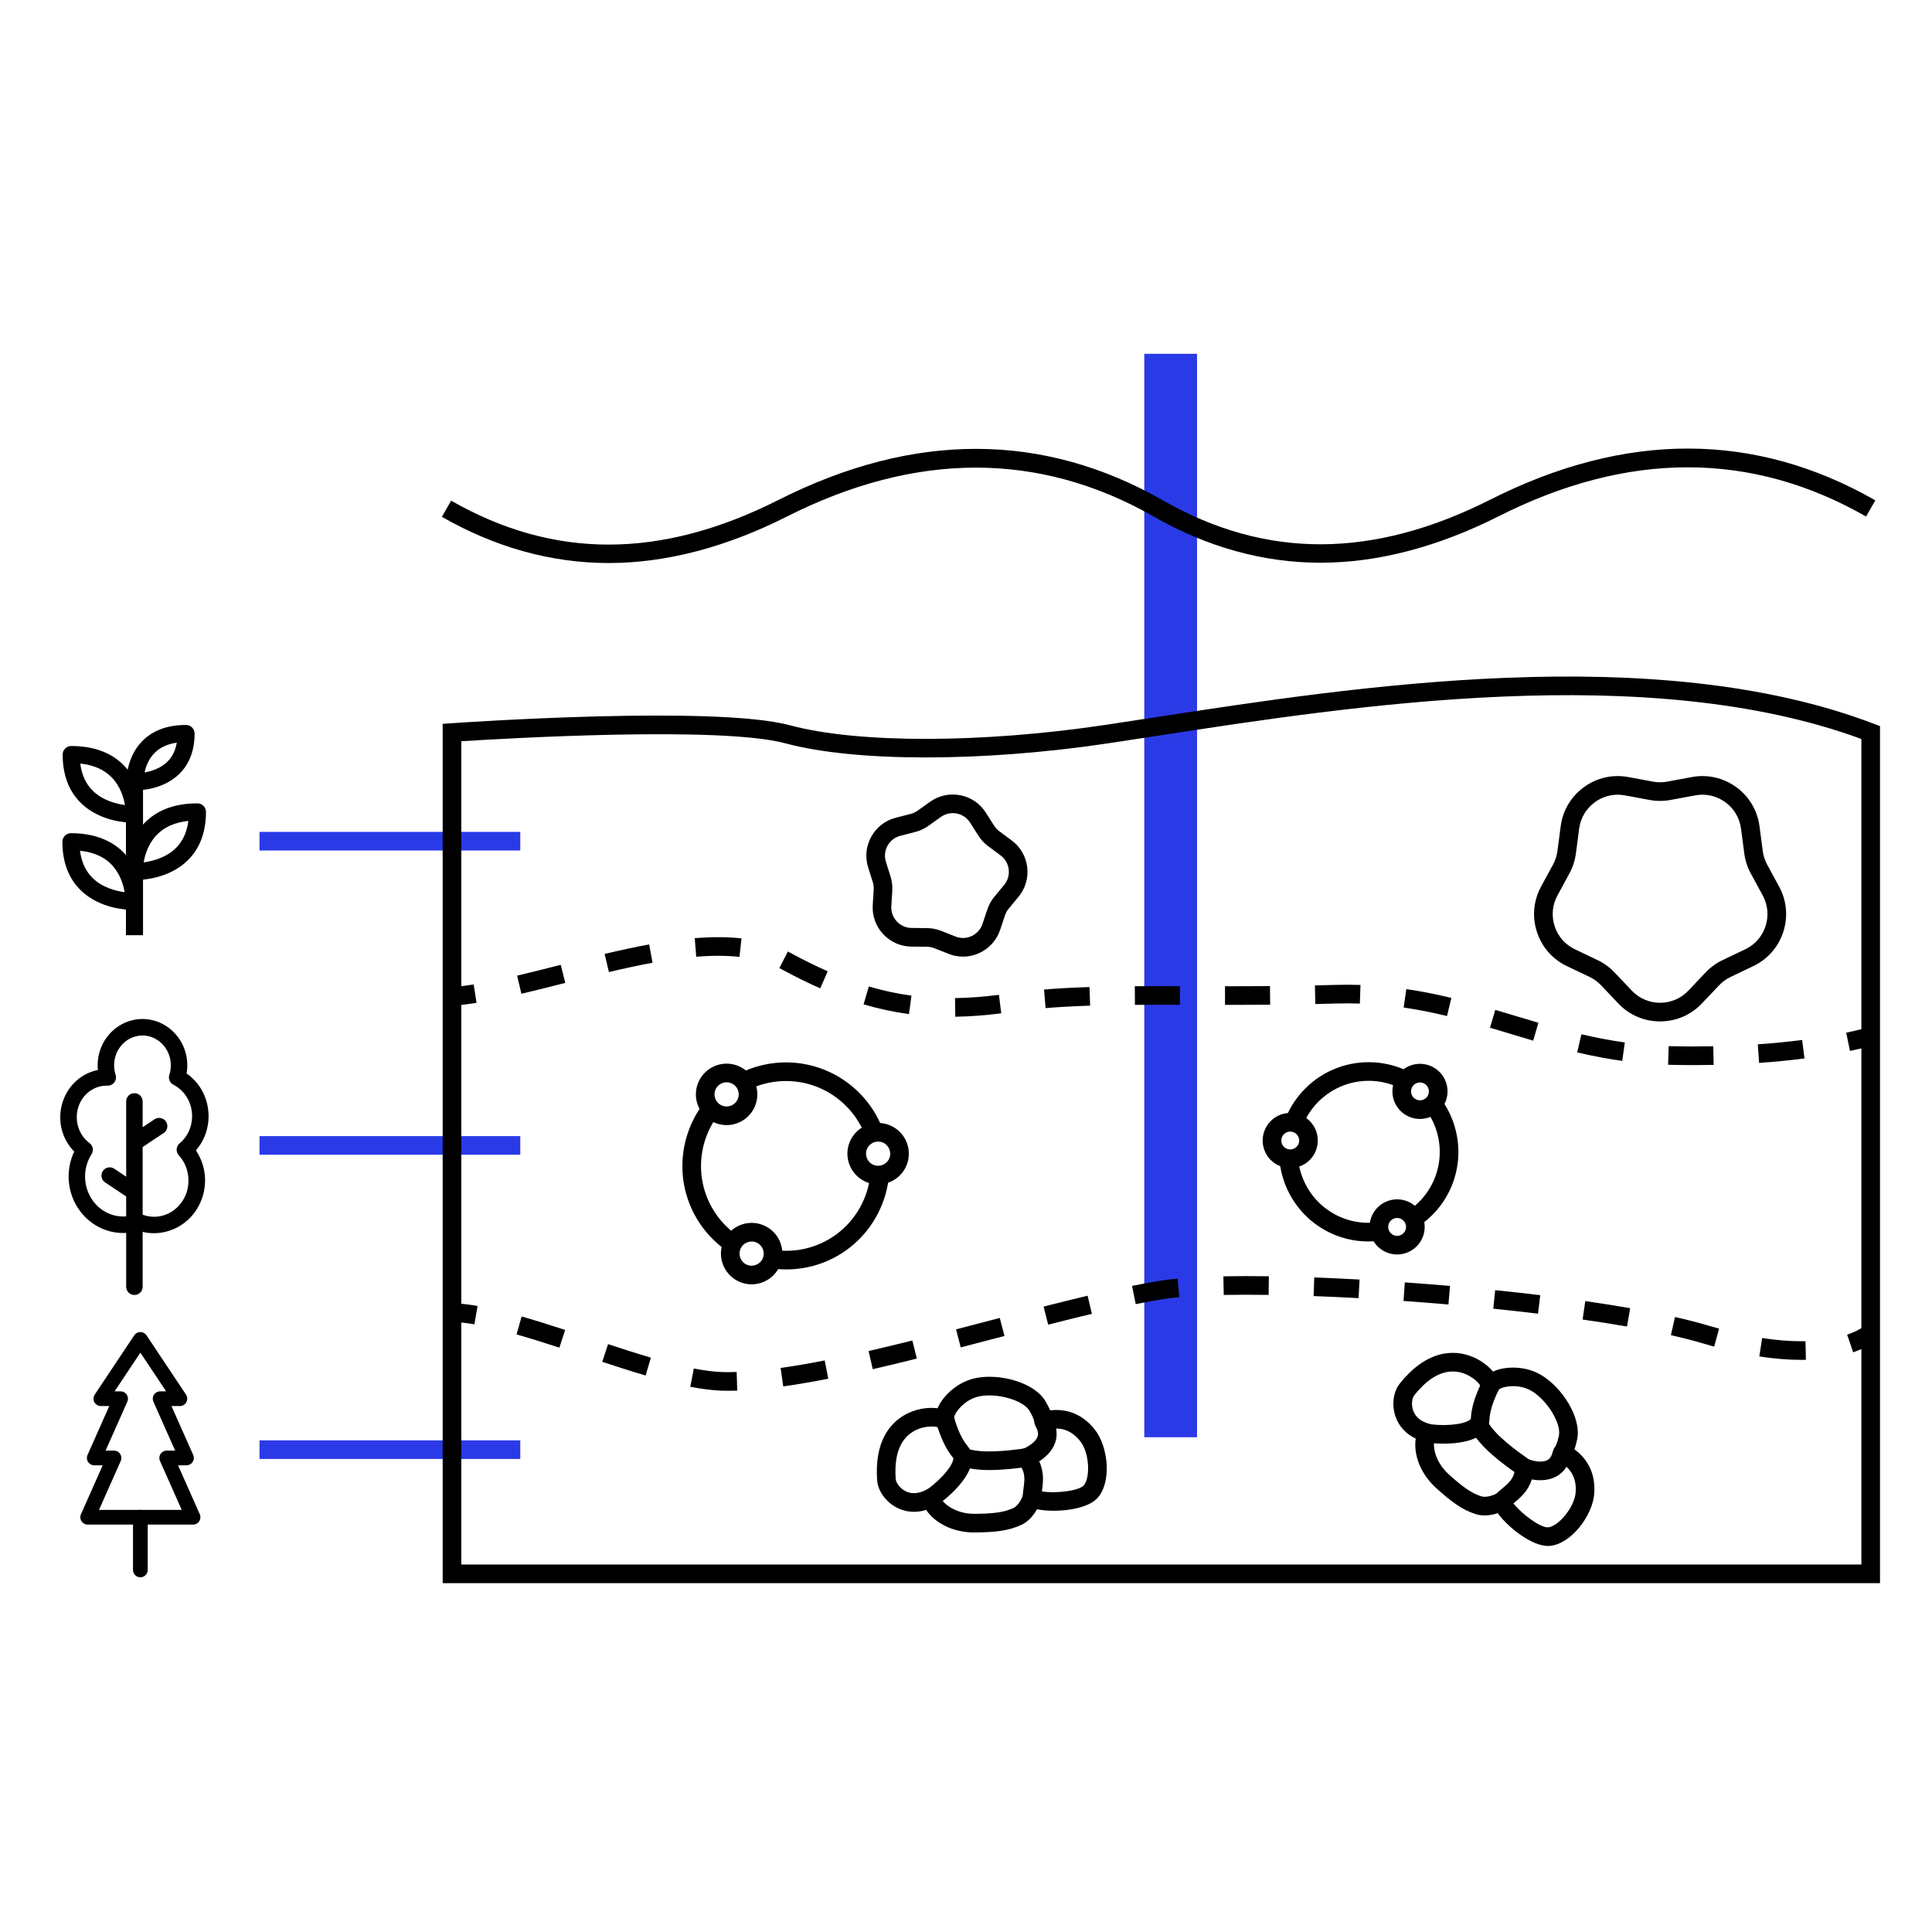 <?xml version="1.0" encoding="UTF-8"?> <!-- Generator: Adobe Illustrator 26.2.1, SVG Export Plug-In . SVG Version: 6.00 Build 0) --> <svg xmlns="http://www.w3.org/2000/svg" xmlns:xlink="http://www.w3.org/1999/xlink" version="1.1" x="0px" y="0px" viewBox="0 0 800 800" style="enable-background:new 0 0 800 800;" xml:space="preserve"> <style type="text/css"> .st0{fill:none;stroke:#0F0E0E;stroke-width:6;} .st1{fill:#2B3AE7;} .st2{fill:none;stroke:#0F0E0E;stroke-width:5;} .st3{fill:#0F0E0E;} .st4{fill:none;stroke:#2B3BE7;stroke-width:5;} .st5{fill:#2B3BE7;} .st6{fill:none;stroke:#FFFFFF;stroke-width:3;stroke-miterlimit:10;} .st7{fill:none;stroke:#292929;stroke-width:5;stroke-linecap:round;stroke-linejoin:round;} .st8{clip-path:url(#SVGID_00000178206312825613549260000010565045850734244518_);fill:#FFFFFF;} .st9{clip-path:url(#SVGID_00000178206312825613549260000010565045850734244518_);fill:#C9C9CA;} .st10{clip-path:url(#SVGID_00000178206312825613549260000010565045850734244518_);fill:#99999A;} .st11{clip-path:url(#SVGID_00000178206312825613549260000010565045850734244518_);fill:#B6B6B7;} .st12{clip-path:url(#SVGID_00000178206312825613549260000010565045850734244518_);} .st13{clip-path:url(#SVGID_00000178206312825613549260000010565045850734244518_);fill:#99A2FC;} .st14{clip-path:url(#SVGID_00000178206312825613549260000010565045850734244518_);fill:#2B3AF1;} .st15{fill:none;stroke:#2B3BE7;stroke-width:4;stroke-linecap:round;} .st16{fill:none;stroke:#2B3BE7;stroke-width:4;} .st17{clip-path:url(#SVGID_00000057855473191011283050000000194354773387738790_);} .st18{clip-path:url(#SVGID_00000106109836091121589100000005377959912697876637_);} .st19{fill:#AFAFAF;} .st20{fill:#1C1C1C;} .st21{fill:#595959;} .st22{fill:#0D0D0D;} .st23{fill:#808080;} .st24{fill:#141C73;} .st25{fill:#FFFFFF;} .st26{fill:#EAECFB;} .st27{fill:#A2AAF4;} .st28{clip-path:url(#SVGID_00000112630472580562420680000000023597639243106186_);} .st29{clip-path:url(#SVGID_00000062182091366933129810000017937435119212204975_);} .st30{fill:none;stroke:#2B3BE7;stroke-width:6.138;stroke-linecap:round;} .st31{clip-path:url(#SVGID_00000038400394019432547370000005336108453996957579_);} .st32{fill:none;stroke:#000000;stroke-width:5;stroke-miterlimit:10;} .st33{fill:none;stroke:#000000;stroke-width:5;stroke-linecap:round;stroke-miterlimit:10;} .st34{fill:none;stroke:#000000;stroke-width:5;stroke-linecap:round;stroke-linejoin:round;} .st35{clip-path:url(#SVGID_00000035530282023465166550000008396447620580896397_);} .st36{clip-path:url(#SVGID_00000057831377450379753350000013467959106046201222_);} .st37{fill:none;stroke:#000000;stroke-width:6;stroke-miterlimit:10;} .st38{fill:none;stroke:#2B3BE7;stroke-width:6;} .st39{fill:none;stroke:#000000;stroke-width:6;stroke-linecap:round;stroke-linejoin:round;stroke-miterlimit:10;} .st40{fill:none;stroke:#000000;stroke-width:6;stroke-linecap:square;stroke-miterlimit:10;} .st41{clip-path:url(#SVGID_00000046306920363687786090000002970938236228418971_);} .st42{fill:none;stroke:#000000;stroke-width:6;stroke-linejoin:round;stroke-miterlimit:10;} .st43{fill:#FFFFFF;stroke:#000000;stroke-width:6;stroke-linejoin:round;stroke-miterlimit:10;} .st44{fill:none;stroke:#000000;stroke-width:6;stroke-linecap:square;stroke-linejoin:round;stroke-miterlimit:10;} .st45{fill-rule:evenodd;clip-rule:evenodd;fill:none;stroke:#000000;stroke-width:6;stroke-linecap:round;stroke-linejoin:round;stroke-miterlimit:10;} .st46{enable-background:new ;} .st47{fill:none;stroke:#2B3AE7;stroke-width:6;stroke-linecap:round;stroke-linejoin:round;stroke-miterlimit:10;} .st48{stroke:#000000;stroke-width:0.5;stroke-miterlimit:10;} .st49{fill:none;stroke:#2B3AE7;stroke-width:6;stroke-miterlimit:10;} .st50{fill:none;stroke:#000000;stroke-width:6;stroke-miterlimit:10;stroke-dasharray:14.517,14.517;} .st51{fill:none;stroke:#000000;stroke-width:6;stroke-miterlimit:10;stroke-dasharray:14.546,14.546;} .st52{fill:none;stroke:#000000;stroke-width:5.5;stroke-linejoin:round;stroke-miterlimit:10;} .st53{fill:#FFFFFF;stroke:#000000;stroke-width:6;stroke-miterlimit:10;} .st54{fill:none;stroke:#000000;stroke-width:6;stroke-miterlimit:10;stroke-dasharray:15;} .st55{fill:#FFFFFF;stroke:#000000;stroke-width:6;stroke-linecap:square;stroke-linejoin:round;stroke-miterlimit:10;} .st56{fill:none;stroke:#2B3BE7;stroke-width:7.713;} .st57{fill:none;stroke:#000000;stroke-width:7.713;stroke-linecap:round;stroke-linejoin:round;stroke-miterlimit:10;} .st58{fill:none;stroke:#000000;stroke-width:7.713;stroke-linecap:square;stroke-miterlimit:10;} .st59{fill:none;stroke:#000000;stroke-width:7.713;stroke-miterlimit:10;} .st60{clip-path:url(#SVGID_00000131347079097894327860000008922748711757766024_);} .st61{fill:none;stroke:#000000;stroke-width:7.713;stroke-linejoin:round;stroke-miterlimit:10;} .st62{fill:#FFFFFF;stroke:#000000;stroke-width:7.713;stroke-linejoin:round;stroke-miterlimit:10;} .st63{clip-path:url(#SVGID_00000165913354313684100260000016568413927160703643_);} .st64{fill:none;stroke:#000000;stroke-width:7.713;stroke-linecap:square;stroke-linejoin:round;stroke-miterlimit:10;} .st65{fill-rule:evenodd;clip-rule:evenodd;fill:none;stroke:#000000;stroke-width:7.713;stroke-linecap:round;stroke-linejoin:round;stroke-miterlimit:10;} .st66{fill:none;stroke:#2B3AE7;stroke-width:7.713;stroke-linecap:round;stroke-linejoin:round;stroke-miterlimit:10;} .st67{fill:#1D1D1B;} .st68{stroke:#000000;stroke-width:0.643;stroke-miterlimit:10;} .st69{fill:none;stroke:#2B3AE7;stroke-width:7.713;stroke-miterlimit:10;} .st70{fill:none;stroke:#000000;stroke-width:7.713;stroke-miterlimit:10;stroke-dasharray:18.661,18.661;} .st71{fill:none;stroke:#000000;stroke-width:7.713;stroke-miterlimit:10;stroke-dasharray:18.698,18.698;} .st72{fill:none;stroke:#000000;stroke-width:7.07;stroke-linejoin:round;stroke-miterlimit:10;} .st73{fill:#FFFFFF;stroke:#000000;stroke-width:7.713;stroke-miterlimit:10;} .st74{fill:none;stroke:#000000;stroke-width:7.713;stroke-miterlimit:10;stroke-dasharray:19.282;} .st75{fill:#FFFFFF;stroke:#000000;stroke-width:7.713;stroke-linecap:square;stroke-linejoin:round;stroke-miterlimit:10;} .st76{clip-path:url(#SVGID_00000139981640501412451300000007262524754981246136_);} .st77{clip-path:url(#SVGID_00000006684306449984621630000008178712723497882037_);} .st78{clip-path:url(#SVGID_00000178922371585831928780000014936218013845013402_);} </style> <g id="Ebene_1"> <g> <path d="M687.408,422.94c-6.615,0.001-12.766-2.642-17.318-7.44l-7.135-7.521 c-1.367-1.442-2.972-2.607-4.768-3.465l-9.355-4.46 c-5.972-2.848-10.385-7.88-12.429-14.171s-1.432-12.956,1.726-18.769 l4.947-9.109c0.948-1.747,1.562-3.633,1.821-5.605l1.352-10.276 c0.862-6.559,4.284-12.312,9.636-16.199c5.351-3.889,11.88-5.364,18.384-4.158 l10.191,1.891c1.955,0.363,3.938,0.363,5.894,0l10.192-1.891 c6.498-1.206,13.031,0.27,18.383,4.158c5.352,3.888,8.773,9.641,9.636,16.199 l1.353,10.277c0.259,1.972,0.871,3.857,1.82,5.605l4.948,9.108 c3.157,5.812,3.77,12.478,1.726,18.769s-6.457,11.323-12.428,14.17L716.625,404.516 c-1.793,0.855-3.397,2.021-4.768,3.464L704.724,415.5 C700.172,420.298,694.022,422.94,687.408,422.94z M669.865,329.072 c-3.375,0-6.648,1.06-9.447,3.093c-3.622,2.631-5.938,6.525-6.522,10.965 l-1.352,10.277c-0.384,2.913-1.288,5.698-2.69,8.279l-4.947,9.11 c-2.137,3.934-2.552,8.445-1.168,12.703c1.384,4.259,4.371,7.665,8.413,9.593 l9.355,4.46c2.654,1.267,5.023,2.988,7.044,5.118l7.135,7.521 c3.082,3.248,7.245,5.037,11.722,5.037c4.478-0.001,8.64-1.789,11.721-5.037 l7.135-7.521c2.022-2.131,4.392-3.853,7.043-5.117l9.358-4.462 c4.041-1.927,7.028-5.333,8.412-9.592c1.384-4.258,0.969-8.77-1.168-12.703 l-4.948-9.109c-1.402-2.583-2.308-5.369-2.689-8.281l-1.353-10.276 c-0.584-4.439-2.9-8.334-6.522-10.966c-3.623-2.631-8.037-3.635-12.443-2.813 l-10.192,1.891c-2.889,0.535-5.817,0.535-8.706,0l-10.191-1.891 C671.861,329.165,670.858,329.072,669.865,329.072z"></path> <path d="M398.767,396.118c-2.012,0-4.028-0.381-5.966-1.146l-5.953-2.353 c-0.973-0.385-1.995-0.585-3.04-0.594l-6.401-0.062 c-4.492-0.043-8.651-1.877-11.712-5.165c-3.061-3.289-4.593-7.569-4.313-12.053 l0.397-6.388c0.064-1.044-0.062-2.079-0.375-3.077l-1.92-6.104 c-1.348-4.286-0.888-8.809,1.293-12.735c2.182-3.927,5.779-6.707,10.13-7.827 l6.197-1.596c1.012-0.261,1.957-0.7,2.811-1.308l5.213-3.713 c3.661-2.606,8.105-3.566,12.514-2.704c4.409,0.861,8.164,3.424,10.573,7.215 l3.433,5.4c0.561,0.883,1.271,1.646,2.111,2.269l5.142,3.811 c3.609,2.677,5.896,6.605,6.439,11.065c0.543,4.459-0.733,8.822-3.594,12.285 l-4.077,4.934c-0.665,0.806-1.171,1.718-1.504,2.709l-2.036,6.068 c-1.429,4.258-4.458,7.647-8.531,9.542 C403.412,395.608,401.093,396.118,398.767,396.118z M394.505,336.702 c-1.747,0-3.444,0.54-4.904,1.579l-5.214,3.714 c-1.626,1.156-3.429,1.995-5.359,2.492l-6.197,1.596 c-2.281,0.588-4.167,2.045-5.311,4.104c-1.144,2.058-1.385,4.429-0.679,6.676 l1.92,6.104c0.599,1.904,0.839,3.878,0.715,5.868l-0.397,6.389 c-0.146,2.351,0.657,4.595,2.262,6.318c1.604,1.725,3.785,2.686,6.141,2.708 l6.399,0.062c1.992,0.019,3.945,0.399,5.803,1.133l5.953,2.353 c2.188,0.866,4.572,0.796,6.707-0.199c2.136-0.993,3.724-2.77,4.473-5.002 l2.036-6.067c0.634-1.892,1.6-3.631,2.87-5.169l4.077-4.934 c1.499-1.815,2.169-4.104,1.884-6.44c-0.285-2.339-1.483-4.398-3.376-5.802 l-5.141-3.81c-1.604-1.188-2.96-2.645-4.029-4.33l-3.433-5.399 c-1.263-1.987-3.231-3.33-5.543-3.782 C395.608,336.755,395.055,336.702,394.505,336.702z"></path> <g> <path d="M358.344,470.372c-3.511-9.303-10.829-16.715-20.077-20.335 c-9.25-3.621-19.653-3.146-28.545,1.305l-3.451-6.898 c10.844-5.425,23.53-6.004,34.808-1.588 c11.278,4.414,20.201,13.451,24.482,24.794L358.344,470.372z"></path> <path d="M325.596,525.642c-2.1,0-4.219-0.153-6.352-0.467l1.123-7.631 c16.275,2.405,31.821-6.637,37.82-21.964c1.177-3.007,1.935-6.174,2.251-9.412 l7.676,0.75c-0.385,3.945-1.309,7.806-2.745,11.474 C358.841,515.074,343.026,525.642,325.596,525.642z"></path> <path d="M301.232,518.125c-16.553-11.323-23.005-32.286-15.689-50.978 c1.437-3.67,3.379-7.132,5.773-10.289l6.145,4.66 c-1.965,2.592-3.559,5.431-4.736,8.439 c-5.999,15.328-0.709,32.518,12.863,41.802L301.232,518.125z"></path> <path d="M363.596,490.434c-1.54,0-3.104-0.281-4.621-0.876 c-6.532-2.557-9.766-9.951-7.21-16.482l0,0 c1.238-3.164,3.635-5.657,6.748-7.02c3.112-1.359,6.571-1.43,9.734-0.19 c6.532,2.558,9.766,9.951,7.21,16.482 C373.494,487.362,368.681,490.434,363.596,490.434z M363.616,472.702 c-2.002,0-3.896,1.209-4.67,3.184l0,0c-1.006,2.571,0.268,5.483,2.84,6.49 c2.572,1.008,5.481-0.268,6.489-2.84c1.006-2.57-0.268-5.482-2.84-6.489 C364.838,472.813,364.223,472.702,363.616,472.702z"></path> <path d="M311.225,531.813c-1.54,0-3.104-0.281-4.621-0.876 c-6.532-2.557-9.767-9.951-7.21-16.482v-0.001 c2.557-6.533,9.952-9.77,16.482-7.209c3.164,1.238,5.657,3.635,7.02,6.748 c1.361,3.113,1.429,6.57,0.19,9.734 C321.123,528.742,316.31,531.813,311.225,531.813z M306.575,517.267 c-1.006,2.571,0.268,5.482,2.84,6.489c2.571,1.006,5.482-0.268,6.489-2.84 c1.006-2.571-0.268-5.482-2.839-6.489 C310.49,513.419,307.581,514.694,306.575,517.267L306.575,517.267z"></path> <path d="M300.876,465.884c-1.567,0-3.137-0.294-4.641-0.883 c-3.163-1.238-5.656-3.635-7.018-6.748c-1.362-3.112-1.43-6.569-0.191-9.733l0,0 c1.238-3.164,3.635-5.657,6.748-7.02c3.112-1.36,6.571-1.43,9.734-0.19 c3.164,1.238,5.657,3.635,7.019,6.748c1.362,3.113,1.43,6.57,0.19,9.735 c-1.238,3.163-3.635,5.656-6.748,7.018 C304.336,465.525,302.607,465.884,300.876,465.884z M300.878,448.146 c-2.002,0-3.896,1.209-4.67,3.184l0,0c-0.487,1.246-0.46,2.606,0.075,3.832 c0.536,1.226,1.518,2.169,2.764,2.657c1.245,0.486,2.606,0.46,3.832-0.075 c1.226-0.536,2.169-1.518,2.657-2.763c0.487-1.246,0.461-2.607-0.075-3.833 s-1.518-2.169-2.763-2.657C302.101,448.258,301.484,448.146,300.878,448.146z"></path> </g> <g> <path d="M539.351,466.262l-7.186-2.803c3.815-9.78,11.628-17.519,21.436-21.231 s20.786-3.091,30.121,1.709l-3.527,6.859 c-7.396-3.804-16.092-4.298-23.863-1.355 C548.562,452.382,542.373,458.513,539.351,466.262z"></path> <path d="M587.375,507.78l-4.283-6.414c11.438-7.639,16.021-21.966,11.146-34.843 c-0.957-2.526-2.264-4.916-3.884-7.103l6.197-4.592 c2.042,2.757,3.69,5.772,4.899,8.963 C607.604,480.048,601.816,498.136,587.375,507.78z"></path> <path d="M566.624,514.056c-15.259,0-29.045-9.337-34.59-23.979 c-1.209-3.191-1.971-6.543-2.266-9.96l7.684-0.664 c0.234,2.71,0.838,5.366,1.795,7.894c4.876,12.876,17.807,20.575,31.428,18.722 l1.039,7.643C570.006,513.942,568.305,514.056,566.624,514.056z"></path> <path d="M587.995,463.336c-4.61,0-8.962-2.813-10.688-7.373v-0.001 c-2.229-5.886,0.747-12.488,6.633-14.717 c5.889-2.229,12.489,0.749,14.718,6.633c2.229,5.887-0.747,12.489-6.633,14.718 C590.698,463.098,589.335,463.336,587.995,463.336z M584.52,453.231 c0.724,1.909,2.865,2.874,4.773,2.151s2.874-2.864,2.151-4.773 c-0.723-1.908-2.863-2.869-4.773-2.151 C584.763,449.181,583.797,451.322,584.52,453.231L584.52,453.231z"></path> <path d="M578.531,519.451c-4.609,0-8.96-2.812-10.688-7.372l0,0 c-2.229-5.886,0.746-12.488,6.632-14.718c2.853-1.081,5.954-0.985,8.733,0.269 c2.78,1.253,4.905,3.513,5.984,6.364c1.08,2.852,0.984,5.952-0.269,8.732 s-3.513,4.905-6.364,5.984C581.234,519.213,579.872,519.451,578.531,519.451z M575.057,509.347c0.725,1.91,2.869,2.876,4.772,2.151 c0.926-0.351,1.658-1.039,2.064-1.94s0.438-1.907,0.087-2.832 c-0.351-0.926-1.039-1.658-1.94-2.064c-0.902-0.405-1.908-0.436-2.832-0.087 C575.299,505.297,574.334,507.438,575.057,509.347L575.057,509.347z"></path> <path d="M534.273,483.677c-4.609,0-8.96-2.812-10.688-7.372v-0.001 c-2.229-5.888,0.748-12.489,6.634-14.717 c5.884-2.231,12.486,0.746,14.717,6.632c2.228,5.888-0.748,12.489-6.633,14.718 C536.977,483.438,535.614,483.677,534.273,483.677z M530.799,473.572 c0.351,0.925,1.04,1.658,1.941,2.064c0.9,0.406,1.907,0.438,2.831,0.087 c1.909-0.723,2.875-2.864,2.152-4.773c-0.351-0.924-1.04-1.657-1.941-2.063 c-0.899-0.405-1.906-0.436-2.831-0.087 C531.042,469.522,530.077,471.663,530.799,473.572L530.799,473.572z"></path> </g> <path d="M86.24,459.827c-0.673-6.306-3.965-11.861-8.971-15.324 c1.234-7.123-1.508-14.426-7.274-18.813c-6.578-5.005-15.419-5.005-21.998,0 c-5.379,4.093-8.127,10.725-7.469,17.38 c-6.751,1.328-12.36,6.297-14.598,13.291 c-2.35,7.342-0.417,15.219,4.801,20.474 c-3.77,7.934-2.921,17.501,2.404,24.633c4.639,6.214,11.822,9.478,19.113,9.057 v22.286c0,1.884,1.528,3.412,3.412,3.412s3.412-1.527,3.412-3.412v-22.714 c1.535,0.361,3.089,0.542,4.636,0.542c6.935-0.001,13.688-3.536,17.671-9.759 c4.863-7.599,4.651-17.259-0.257-24.525 C85.001,471.89,86.889,465.923,86.24,459.827z M74.365,473.454 c-0.715,0.599-1.153,1.464-1.214,2.394c-0.06,0.93,0.263,1.845,0.894,2.531 c4.658,5.063,5.324,12.979,1.584,18.823c-3.658,5.716-10.416,8.046-16.559,5.778 v-9.391c-0-0.003,0-0.005,0-0.008v-18.622l8.716-5.81 c1.568-1.045,1.991-3.163,0.946-4.731c-1.045-1.567-3.163-1.992-4.731-0.946 l-4.931,3.287v-10.684c0-1.884-1.528-3.412-3.412-3.412s-3.412,1.527-3.412,3.412 v17.037c0,0.002,0,0.005,0,0.007v14.11l-4.931-3.287 c-1.569-1.047-3.686-0.622-4.731,0.946c-1.045,1.568-0.622,3.686,0.946,4.731 l8.716,5.811v8.245c-5.176,0.427-10.332-1.848-13.645-6.286 c-4.233-5.67-4.507-13.497-0.679-19.478c0.969-1.513,0.597-3.519-0.849-4.585 c-4.481-3.305-6.392-9.425-4.646-14.883c1.753-5.478,6.635-9.053,12.101-8.896 c1.101,0.034,2.159-0.475,2.824-1.36c0.665-0.884,0.86-2.036,0.523-3.09 c-1.653-5.166,0.055-10.782,4.252-13.974c4.107-3.126,9.627-3.126,13.734,0 c4.196,3.192,5.905,8.808,4.252,13.975c-0.509,1.591,0.209,3.317,1.697,4.078 c4.258,2.176,7.116,6.43,7.644,11.378 C79.984,465.517,78.081,470.34,74.365,473.454z"></path> <g> <g> <path d="M79.942,630.984H36.305c-0.923,0-1.784-0.467-2.287-1.241 s-0.58-1.75-0.205-2.594l9.205-20.711h-3.985 c-0.923,0-1.784-0.467-2.287-1.241s-0.58-1.75-0.205-2.594l9.205-20.711 h-3.985c-1.006,0-1.93-0.554-2.405-1.44 c-0.474-0.887-0.422-1.963,0.136-2.8l16.364-24.546 c0.506-0.759,1.357-1.215,2.269-1.215c0.912,0,1.764,0.456,2.269,1.215 l16.364,24.546c0.558,0.837,0.61,1.913,0.135,2.8 c-0.475,0.887-1.399,1.44-2.405,1.44h-3.985l9.205,20.711 c0.375,0.844,0.298,1.82-0.205,2.594s-1.364,1.241-2.287,1.241H73.229 l9.205,20.711c0.375,0.844,0.298,1.82-0.205,2.594 S80.865,630.984,79.942,630.984z M40.502,625.53h35.243l-9.205-20.711 c-0.375-0.844-0.298-1.82,0.205-2.594c0.503-0.774,1.364-1.241,2.287-1.241 h3.985l-9.205-20.711c-0.375-0.844-0.298-1.82,0.205-2.594 c0.503-0.774,1.364-1.241,2.287-1.241h3.086l-11.268-16.902l-11.268,16.902 h3.086c0.923,0,1.784,0.467,2.287,1.241s0.58,1.75,0.205,2.594l-9.205,20.711 h3.985c0.923,0,1.784,0.467,2.287,1.241c0.503,0.774,0.58,1.75,0.205,2.594 L40.502,625.53z"></path> <path d="M79.941,631.306H36.305c-1.035,0-1.991-0.519-2.557-1.388 c-0.564-0.868-0.65-1.952-0.229-2.899l9.005-20.259h-3.491 c-1.037,0-1.992-0.519-2.557-1.388c-0.564-0.868-0.65-1.952-0.229-2.899 L45.25,582.214h-3.49c-1.127,0-2.157-0.617-2.688-1.61 c-0.531-0.992-0.474-2.191,0.151-3.129l16.364-24.546 c0.565-0.85,1.514-1.357,2.536-1.357c1.021,0,1.97,0.508,2.537,1.357 l16.364,24.546c0.624,0.937,0.683,2.136,0.15,3.129 c-0.531,0.993-1.561,1.61-2.688,1.61h-3.491l9.005,20.259 c0.421,0.947,0.334,2.031-0.23,2.899c-0.564,0.869-1.52,1.388-2.556,1.388 h-3.491l9.004,20.259c0.421,0.947,0.335,2.031-0.229,2.899 C81.934,630.787,80.979,631.306,79.941,631.306z M58.123,552.214 c-0.807,0-1.555,0.4-2.001,1.071l-16.364,24.547 c-0.493,0.739-0.539,1.685-0.12,2.469c0.419,0.783,1.232,1.271,2.122,1.271 h4.479l-9.404,21.163c-0.333,0.747-0.265,1.603,0.181,2.288 s1.199,1.095,2.018,1.095h4.479l-9.405,21.163 c-0.333,0.747-0.265,1.603,0.181,2.288c0.446,0.686,1.2,1.095,2.018,1.095 h43.637c0.818,0,1.572-0.409,2.018-1.095s0.514-1.541,0.181-2.288 l-9.404-21.163h4.479c0.817,0,1.571-0.409,2.017-1.095 c0.446-0.687,0.514-1.541,0.182-2.288l-9.405-21.163h4.479 c0.89,0,1.702-0.487,2.121-1.271c0.42-0.784,0.374-1.73-0.119-2.469 L60.125,553.286C59.678,552.614,58.93,552.214,58.123,552.214z M76.239,625.852 H40.008l9.404-21.163c0.333-0.747,0.265-1.603-0.181-2.288 s-1.199-1.095-2.018-1.095H42.734l9.405-21.163 c0.333-0.747,0.265-1.603-0.181-2.288s-1.199-1.095-2.018-1.095h-3.687 l11.868-17.802l11.868,17.802h-3.686c-0.818,0-1.572,0.409-2.018,1.095 s-0.514,1.541-0.182,2.289l9.405,21.162h-4.479 c-0.817,0-1.571,0.409-2.017,1.095c-0.446,0.686-0.515,1.541-0.182,2.288 L76.239,625.852z M40.996,625.209h34.255l-9.005-20.259 c-0.421-0.948-0.335-2.032,0.23-2.9c0.564-0.868,1.52-1.387,2.556-1.387 h3.491l-9.005-20.259c-0.42-0.948-0.334-2.032,0.23-2.899 c0.564-0.869,1.52-1.388,2.557-1.388h2.484l-10.667-16.001l-10.667,16.001 h2.485c1.037,0,1.992,0.519,2.557,1.388c0.564,0.868,0.65,1.952,0.229,2.899 l-9.005,20.259h3.491c1.037,0,1.992,0.519,2.557,1.388 c0.564,0.868,0.65,1.952,0.229,2.899L40.996,625.209z"></path> </g> </g> <g> <g> <path d="M58.123,652.803c-1.506,0-2.727-1.221-2.727-2.727v-21.818 c0-1.506,1.221-2.727,2.727-2.727c1.506,0,2.727,1.221,2.727,2.727v21.818 C60.851,651.582,59.629,652.803,58.123,652.803z"></path> <path d="M58.123,653.124c-1.681,0-3.048-1.367-3.048-3.049v-21.818 c0-1.681,1.367-3.048,3.048-3.048c1.682,0,3.049,1.367,3.049,3.048v21.818 C61.172,651.757,59.805,653.124,58.123,653.124z M58.123,625.852 c-1.326,0-2.405,1.079-2.405,2.405v21.818c0,1.327,1.079,2.406,2.405,2.406 c1.327,0,2.406-1.079,2.406-2.406v-21.818 C60.529,626.931,59.45,625.852,58.123,625.852z"></path> </g> </g> <rect x="107.46" y="344.463" class="st1" width="107.979" height="7.713"></rect> <rect x="107.46" y="470.438" class="st1" width="107.979" height="7.713"></rect> <rect x="107.46" y="596.415" class="st1" width="107.979" height="7.713"></rect> <rect x="473.819" y="146.5" class="st1" width="21.853" height="448.63"></rect> <g> <path d="M640.957,640.152c-6.605,0.001-16.28-7.448-20.79-13.564 c-4.852,1.587-8.088,0.733-9.183,0.331c-5.612-1.722-10.429-5.417-16.359-10.809 c-6.871-6.246-9.35-14.415-8.402-20.406c-4.091-1.953-7.021-5.153-8.416-9.275 c-1.594-4.709-0.884-10.117,1.768-13.459 c10.067-12.69,19.914-13.698,26.399-12.306 c5.427,1.164,9.776,4.306,12.241,7.262c0.426-0.193,0.873-0.373,1.343-0.536 c4.828-1.685,12.48-1.717,18.693,2.012 c8.579,5.148,16.732,17.636,14.802,26.642 c-0.283,1.32-0.628,2.731-1.122,4.097c4.065,2.942,8.961,8.579,8.204,18.419 c-0.688,8.973-9.579,20.929-18.587,21.573 C641.354,640.146,641.156,640.152,640.957,640.152z M621.749,617.911 c0.453,0,0.908,0.08,1.342,0.241c1.001,0.371,1.803,1.142,2.216,2.126 c1.866,4.459,12.106,12.434,15.691,12.16 c4.104-0.293,10.958-8.106,11.447-14.471 c0.576-7.499-3.622-11.155-7.245-12.902c-1.046-0.504-1.809-1.452-2.077-2.582 s-0.014-2.32,0.693-3.241c0.823-1.07,1.361-3.261,1.695-4.816 c1.057-4.929-4.82-14.565-11.229-18.411c-5.809-3.485-12.906-1.738-13.958-0.372 c-0.645,1.629-2.332,2.64-4.105,2.4c-1.949-0.266-3.386-1.954-3.336-3.92 c0.007-0.249-0.004-0.41-0.015-0.503c-0.609-1.11-4.25-4.941-9.678-5.611 c-5.952-0.736-11.857,2.548-17.574,9.755c-0.757,0.954-1.413,3.505-0.504,6.191 c0.95,2.806,3.33,4.763,6.883,5.659c1.192,0.301,2.169,1.151,2.631,2.291 c0.462,1.139,0.353,2.43-0.294,3.476c-1.348,2.182-0.636,9.462,5.48,15.022 c5.183,4.711,9.254,7.889,13.533,9.173c0.221,0.065,0.192,0.034,0.337,0.109 c0.453,0.11,2.634,0.485,6.342-1.367 C620.565,618.048,621.156,617.911,621.749,617.911z M613.756,619.725L613.756,619.725 L613.756,619.725z"></path> <path d="M597.771,597.785c-3.524,0-6.745-0.354-8.821-0.771l1.52-7.562 c5.875,1.183,15.318,0.74,18.229-1.579c0.108-0.087,0.363-0.304,0.367-0.438 c0.207-7.573,5.119-16.27,5.328-16.636l6.701,3.817 c-1.158,2.04-4.191,8.359-4.32,13.029c-0.046,1.705-0.652,4.175-3.271,6.261 C609.763,596.886,603.383,597.785,597.771,597.785z"></path> <path d="M624.477,624.494l-5.455-5.453c0.97-0.97,1.969-1.808,2.935-2.617 c3.001-2.517,5.169-4.335,5.455-8.914L627.75,602.077l5.013,2.121 c1.256,0.52,5.439,1.726,7.916,0.43c0.426-0.223,1.723-0.902,2.332-3.704 l7.537,1.639c-1.143,5.251-4.075,7.75-6.335,8.921 c-3.335,1.727-7.076,1.625-9.927,1.116c-1.506,4.812-4.695,7.487-7.374,9.733 C626.035,623.068,625.207,623.764,624.477,624.494z"></path> <path d="M629.019,610.888l-0.978-0.69c-4.681-3.292-15.641-11-19.299-18.838 l6.99-3.262c2.787,5.974,12.928,13.106,16.745,15.791l1.023,0.724 L629.019,610.888z"></path> </g> <g> <path d="M403.319,634.556c-9.199,0.001-16.48-4.306-19.818-9.323 c-4.335,1.334-8.656,0.964-12.473-1.124c-4.362-2.384-7.504-6.844-7.816-11.098 c-1.188-16.157,5.375-23.565,11.09-26.936c4.781-2.819,10.106-3.453,13.923-2.947 c0.182-0.431,0.39-0.865,0.625-1.304c2.41-4.51,8.019-9.715,15.115-11.18 c9.793-2.032,24.254,1.641,28.934,9.574c0.686,1.163,1.388,2.435,1.949,3.773 c4.988-0.583,12.402,0.241,18.512,7.995c5.569,7.069,7.126,21.888,0.935,28.462 c-4.54,4.822-17.217,6.002-24.903,4.516c-2.492,4.451-5.452,6.017-6.53,6.463 c-5.295,2.534-11.341,3.077-19.356,3.128 C403.442,634.556,403.381,634.556,403.319,634.556z M385.462,616.376 c0.562,0,1.126,0.123,1.648,0.37c1.111,0.525,1.905,1.55,2.139,2.757 c0.485,2.518,5.955,7.375,14.206,7.34c7.004-0.044,12.151-0.464,16.168-2.417 c0.208-0.102,0.166-0.105,0.324-0.148c0.408-0.225,2.266-1.425,3.737-5.3 c0.38-0.998,1.155-1.795,2.144-2.199c0.987-0.406,2.101-0.384,3.07,0.063 c4.395,2.016,17.334,0.918,19.78-1.681c2.821-2.995,2.573-13.386-1.378-18.4 c-4.655-5.909-10.221-5.755-14.066-4.585c-1.114,0.339-2.316,0.157-3.277-0.492 c-0.963-0.648-1.582-1.697-1.686-2.854c-0.121-1.347-1.208-3.323-2.016-4.692 c-2.562-4.344-13.411-7.447-20.731-5.94c-6.639,1.371-10.678,7.47-10.521,9.182 c0.64,1.663,0.055,3.574-1.452,4.585c-1.611,1.08-3.776,0.795-5.053-0.666 c-0.164-0.188-0.28-0.299-0.35-0.359c-1.203-0.405-6.476-0.758-10.922,2.427 c-4.87,3.485-6.998,9.905-6.323,19.079c0.09,1.214,1.335,3.536,3.824,4.896 c2.596,1.419,5.673,1.248,8.896-0.498 C384.196,616.532,384.828,616.376,385.462,616.376z M420.027,624.257L420.027,624.257 L420.027,624.257z M420.027,624.257L420.027,624.257L420.027,624.257z M394.971,587.299 c0.002,0.003,0.003,0.007,0.005,0.011 C394.974,587.306,394.973,587.302,394.971,587.299L394.971,587.299z"></path> <path d="M386.395,624.349l-4.004-6.592c5.123-3.111,11.771-9.831,12.342-13.509 c0.021-0.138,0.062-0.47-0.026-0.571c-4.977-5.713-7.253-15.437-7.348-15.848 l7.518-1.727c0.531,2.289,2.578,8.987,5.646,12.508 c1.119,1.286,2.347,3.513,1.833,6.822 C401.158,613.128,391.085,621.5,386.395,624.349z M391.117,586.966l3.758-0.867 c0,0.001,0,0.002,0.001,0.004L391.117,586.966z"></path> <path d="M431.144,620.506l-7.707-0.318c0.057-1.371,0.225-2.663,0.387-3.913 c0.504-3.884,0.868-6.689-2.022-10.252l-3.43-4.226l5.124-1.835 c1.275-0.469,5.171-2.414,6.114-5.045c0.162-0.453,0.656-1.831-0.793-4.306 l6.654-3.898c2.717,4.636,2.252,8.461,1.383,10.853 c-1.283,3.531-4.104,5.989-6.547,7.546c2.15,4.56,1.615,8.688,1.165,12.155 C431.325,618.401,431.186,619.474,431.144,620.506z"></path> <path d="M409.808,608.713c-4.517,0-9.121-0.466-12.681-1.929l2.934-7.133 c6.095,2.506,18.385,0.885,23.013,0.276l1.246-0.162l0.951,7.654l-1.189,0.154 C420.933,607.989,415.439,608.713,409.808,608.713z"></path> </g> <path d="M252.018,233.137c-23.634,0.001-46.859-6.435-69.044-19.128l3.83-6.695 c42.564,24.356,86.914,24.252,135.583-0.316 c55.993-28.283,109.624-28.177,159.402,0.317 c0.073,0.042,0.146,0.086,0.215,0.132 c42.427,24.096,86.634,23.904,135.128-0.576 c55.994-28.28,109.624-28.174,159.403,0.318l-3.832,6.693 c-47.387-27.122-98.559-27.167-152.095-0.127 c-25.252,12.748-50.044,19.227-73.689,19.255c-0.052,0-0.104,0-0.157,0 c-23.631,0-46.859-6.435-69.042-19.127c-0.074-0.043-0.146-0.088-0.217-0.134 c-47.262-26.866-98.273-26.82-151.64,0.133 c-25.252,12.748-50.045,19.227-73.69,19.255 C252.122,233.137,252.067,233.137,252.018,233.137z"></path> <path d="M778.476,655.547H183.303V299.73l3.588-0.25 c4.445-0.31,109.204-7.507,140.212,0.843 c28.006,7.542,79.095,7.507,130.157-0.091 c6.6-0.982,13.59-2.059,20.916-3.187 c82.502-12.705,207.185-31.908,297.818,2.679l2.481,0.946V655.547z M191.016,647.834 h579.747V306c-88.535-32.573-210.47-13.796-291.413-1.331 c-7.34,1.13-14.343,2.208-20.955,3.192 c-52.026,7.742-104.348,7.708-133.298-0.091 c-26.658-7.18-115.122-2.038-134.081-0.832V647.834z"></path> <g> <path d="M187.443,416.438L186.875,408.747c2.826-0.209,5.853-0.571,9.253-1.107 l1.201,7.619C193.717,415.828,190.483,416.214,187.443,416.438z"></path> <path d="M701.616,441.034c-3.242,0-6.569-0.039-9.89-0.116l-0.997-0.026 l0.232-7.709l0.936,0.024c5.969,0.14,11.882,0.15,17.531,0.038l0.152,7.711 C706.976,441.008,704.296,441.034,701.616,441.034z M728.414,440.126l-0.537-7.693 c6.294-0.439,12.466-1.045,18.347-1.8l0.982,7.65 C741.178,439.057,734.855,439.677,728.414,440.126z M671.742,439.295 c-6.028-0.836-12.135-1.987-18.67-3.518l1.76-7.51 c6.301,1.476,12.18,2.584,17.971,3.389L671.742,439.295z M634.852,430.907 c-3.294-0.964-6.564-1.95-9.834-2.937c-2.678-0.808-5.354-1.614-8.04-2.408 l2.186-7.396c2.7,0.798,5.391,1.609,8.082,2.421 c3.248,0.979,6.499,1.96,9.772,2.918L634.852,430.907z M395.569,421.007 l-0.115-7.713c5.721-0.085,11.666-0.526,18.174-1.35l0.967,7.652 C407.802,420.455,401.578,420.916,395.569,421.007z M599.169,420.709 c-6.333-1.527-12.204-2.678-17.948-3.516l1.113-7.633 c5.98,0.873,12.079,2.067,18.644,3.65L599.169,420.709z M376.39,419.911 c-6.333-0.85-12.483-2.171-18.802-4.038l2.186-7.396 c5.936,1.754,11.706,2.994,17.642,3.79L376.39,419.911z M432.954,417.43 l-0.631-7.688c5.672-0.466,11.829-0.803,18.823-1.028l0.248,7.709 C444.53,416.645,438.498,416.974,432.954,417.43z M509.544,416.096l-2.301-0.001 l0.01-7.713l2.291,0.001c5.328,0,10.772-0.015,16.332-0.06l0.062,7.713 C520.357,416.081,514.892,416.096,509.544,416.096z M469.954,416.085l-0.055-7.713 c6.028-0.044,12.262-0.042,18.697-0.029l-0.016,7.713 C482.171,416.042,475.96,416.042,469.954,416.085z M544.652,415.756l-0.176-7.711 c2.646-0.061,5.314-0.13,8.006-0.212c3.728-0.112,7.336-0.104,10.863,0.015 l-0.26,7.709c-3.363-0.113-6.806-0.122-10.37-0.015 C550.006,415.624,547.317,415.695,544.652,415.756z M215.896,411.502l-1.762-7.51 c5.767-1.352,11.642-2.845,17.863-4.426l0.186-0.047l1.9,7.475l-0.187,0.048 C227.641,408.632,221.731,410.133,215.896,411.502z M339.642,409.25 c-5.225-2.293-10.508-4.902-16.152-7.977c-0.254-0.138-0.514-0.275-0.774-0.41 l3.533-6.855c0.312,0.16,0.62,0.323,0.927,0.49 c5.454,2.971,10.545,5.485,15.566,7.689L339.642,409.25z M252.139,402.509 l-1.777-7.506c6.949-1.646,12.982-2.934,18.444-3.938l1.395,7.586 C264.868,399.631,258.96,400.893,252.139,402.509z M306.192,396.235 c-5.258-0.586-11.251-0.611-17.895-0.072l-0.624-7.688 c7.142-0.578,13.621-0.547,19.372,0.094L306.192,396.235z"></path> <path d="M766.044,435.164l-1.576-7.551c5.873-1.225,8.979-2.179,9.009-2.188 l2.288,7.366C775.627,432.834,772.325,433.853,766.044,435.164z"></path> </g> <g> <path d="M767.344,559.959l-2.484-7.301c4.972-1.693,7.138-3.584,7.158-3.603 l5.242,5.657C776.939,555.014,773.945,557.712,767.344,559.959z"></path> <path d="M301.717,575.887c-0.964,0-1.909-0.014-2.836-0.041 c-3.799-0.112-8.07-0.64-13.058-1.612l1.477-7.57 c4.508,0.88,8.48,1.375,11.809,1.474c1.895,0.056,3.868,0.049,5.925-0.017 l0.244,7.709C304.064,575.867,302.878,575.887,301.717,575.887z M324.314,574.077 l-1.068-7.639c5.499-0.77,11.635-1.816,18.238-3.112l1.484,7.568 C336.229,572.217,329.952,573.288,324.314,574.077z M267.339,569.568 c-6.35-1.869-12.934-4.008-17.96-5.663l2.412-7.326 c4.972,1.637,11.48,3.752,17.726,5.591L267.339,569.568z M361.387,566.949 l-1.725-7.518c5.528-1.269,11.457-2.693,18.125-4.355l1.865,7.484 C372.938,564.233,366.963,565.669,361.387,566.949z M745.895,563.092 c-5.425,0-11.281-0.479-17.404-1.424l1.176-7.623 c5.736,0.885,11.196,1.334,16.229,1.334c0.585,0,1.16-0.007,1.724-0.019 l0.166,7.711C747.166,563.085,746.536,563.092,745.895,563.092z M231.624,558.032 c-7.295-2.383-12.764-4.078-17.732-5.497l2.117-7.416 c5.065,1.446,10.62,3.168,18.01,5.581L231.624,558.032z M397.821,557.927 l-1.936-7.467c4.656-1.207,9.312-2.425,13.94-3.636l4.159-1.089l1.951,7.463 l-4.158,1.087C407.145,555.498,402.483,556.718,397.821,557.927z M709.795,557.61 c-1.496-0.41-3.023-0.848-4.581-1.312c-3.862-1.154-8.347-2.308-13.331-3.428 l1.691-7.525c5.158,1.16,9.816,2.358,13.847,3.562 c1.499,0.447,2.972,0.869,4.415,1.266L709.795,557.61z M673.703,549.288 c-5.69-0.991-11.871-1.967-18.37-2.898l1.094-7.635 c6.576,0.942,12.834,1.931,18.601,2.936L673.703,549.288z M434.029,548.513 L432.125,541.038c6.885-1.754,12.848-3.228,18.229-4.505l1.781,7.504 C446.795,545.305,440.872,546.769,434.029,548.513z M636.863,543.964 c-5.991-0.723-12.226-1.416-18.528-2.06l0.783-7.674 c6.35,0.649,12.631,1.348,18.669,2.075L636.863,543.964z M599.764,540.157 c-6.181-0.531-12.438-1.021-18.598-1.456l0.543-7.693 c6.198,0.438,12.495,0.931,18.715,1.466L599.764,540.157z M470.281,540.018 l-1.525-7.561c4.128-0.832,8.001-1.545,11.513-2.117 c2.115-0.345,4.592-0.648,7.358-0.903l0.707,7.68 c-2.589,0.238-4.885,0.52-6.824,0.836 C478.092,538.51,474.314,539.204,470.281,540.018z M562.551,537.533 c-6.356-0.348-12.623-0.637-18.625-0.857l0.283-7.707 c6.049,0.223,12.361,0.513,18.764,0.863L562.551,537.533z M506.728,536.208 l-0.148-7.711c5.763-0.11,12.11-0.116,18.834-0.021l-0.109,7.713 C518.67,536.094,512.405,536.099,506.728,536.208z"></path> <path d="M196.44,548.377c-3.37-0.582-6.419-0.928-9.062-1.027l0.289-7.707 c3.027,0.113,6.326,0.484,10.087,1.135L196.44,548.377z"></path> </g> <path d="M55.23,340.679c-2.551,0-13.721-0.451-21.572-8.017 c-5.118-4.932-7.713-11.734-7.712-20.218c0-1.952,1.583-3.535,3.535-3.535 c9.31,0,16.678,2.729,21.898,8.108c8.032,8.277,7.782,19.743,7.768,20.228 c-0.056,1.859-1.543,3.357-3.401,3.426 C55.691,340.673,55.514,340.679,55.23,340.679z M33.24,316.17 c0.593,4.721,2.365,8.533,5.289,11.367c4.054,3.928,9.576,5.318,13.204,5.808 c-0.543-3.185-1.931-7.826-5.473-11.449 C43.11,318.673,38.741,316.754,33.24,316.17z"></path> <path d="M56.167,327.267c-0.234,0-0.38-0.005-0.425-0.007 c-1.859-0.068-3.347-1.565-3.402-3.425c-0.013-0.404-0.221-9.967,6.481-16.873 c4.36-4.493,10.489-6.771,18.218-6.771c1.952,0,3.535,1.583,3.535,3.535 c0,7.061-2.171,12.733-6.452,16.858C67.577,326.891,58.284,327.267,56.167,327.267z M73.201,307.52c-3.885,0.555-6.99,2.002-9.263,4.321 c-2.433,2.483-3.561,5.601-4.083,8.007c2.798-0.486,6.565-1.643,9.392-4.385 C71.32,313.452,72.644,310.789,73.201,307.52z"></path> <path d="M56.001,364.424c-0.283,0-0.46-0.006-0.515-0.008 c-1.858-0.068-3.346-1.565-3.401-3.425c-0.015-0.484-0.265-11.95,7.767-20.229 c5.222-5.38,12.589-8.108,21.898-8.108c0.938,0,1.837,0.373,2.5,1.035 c0.663,0.663,1.035,1.562,1.035,2.5c0,8.484-2.596,15.287-7.715,20.218 C69.72,363.972,58.552,364.424,56.001,364.424z M77.991,339.916 c-5.501,0.583-9.87,2.502-13.021,5.725c-3.541,3.622-4.929,8.263-5.472,11.448 c3.631-0.491,9.154-1.884,13.203-5.809 C75.626,348.447,77.397,344.635,77.991,339.916z"></path> <path d="M55.121,376.774c-2.551,0-13.723-0.451-21.574-8.018 c-5.117-4.932-7.711-11.733-7.71-20.217c0-1.952,1.583-3.534,3.535-3.534 c12.487,0,19.369,5.033,22.943,9.256c6.965,8.229,6.735,18.64,6.722,19.079 c-0.056,1.859-1.543,3.357-3.402,3.426 C55.581,376.769,55.404,376.774,55.121,376.774z M33.13,352.265 c0.593,4.721,2.364,8.533,5.289,11.368c4.051,3.926,9.571,5.317,13.2,5.808 c-0.505-2.932-1.73-7.102-4.7-10.61 C43.757,355.095,39.129,352.894,33.13,352.265z"></path> <rect x="52.152" y="326.466" width="7.07" height="60.778"></rect> </g> </g> <g id="Ebene_2"> </g> </svg> 